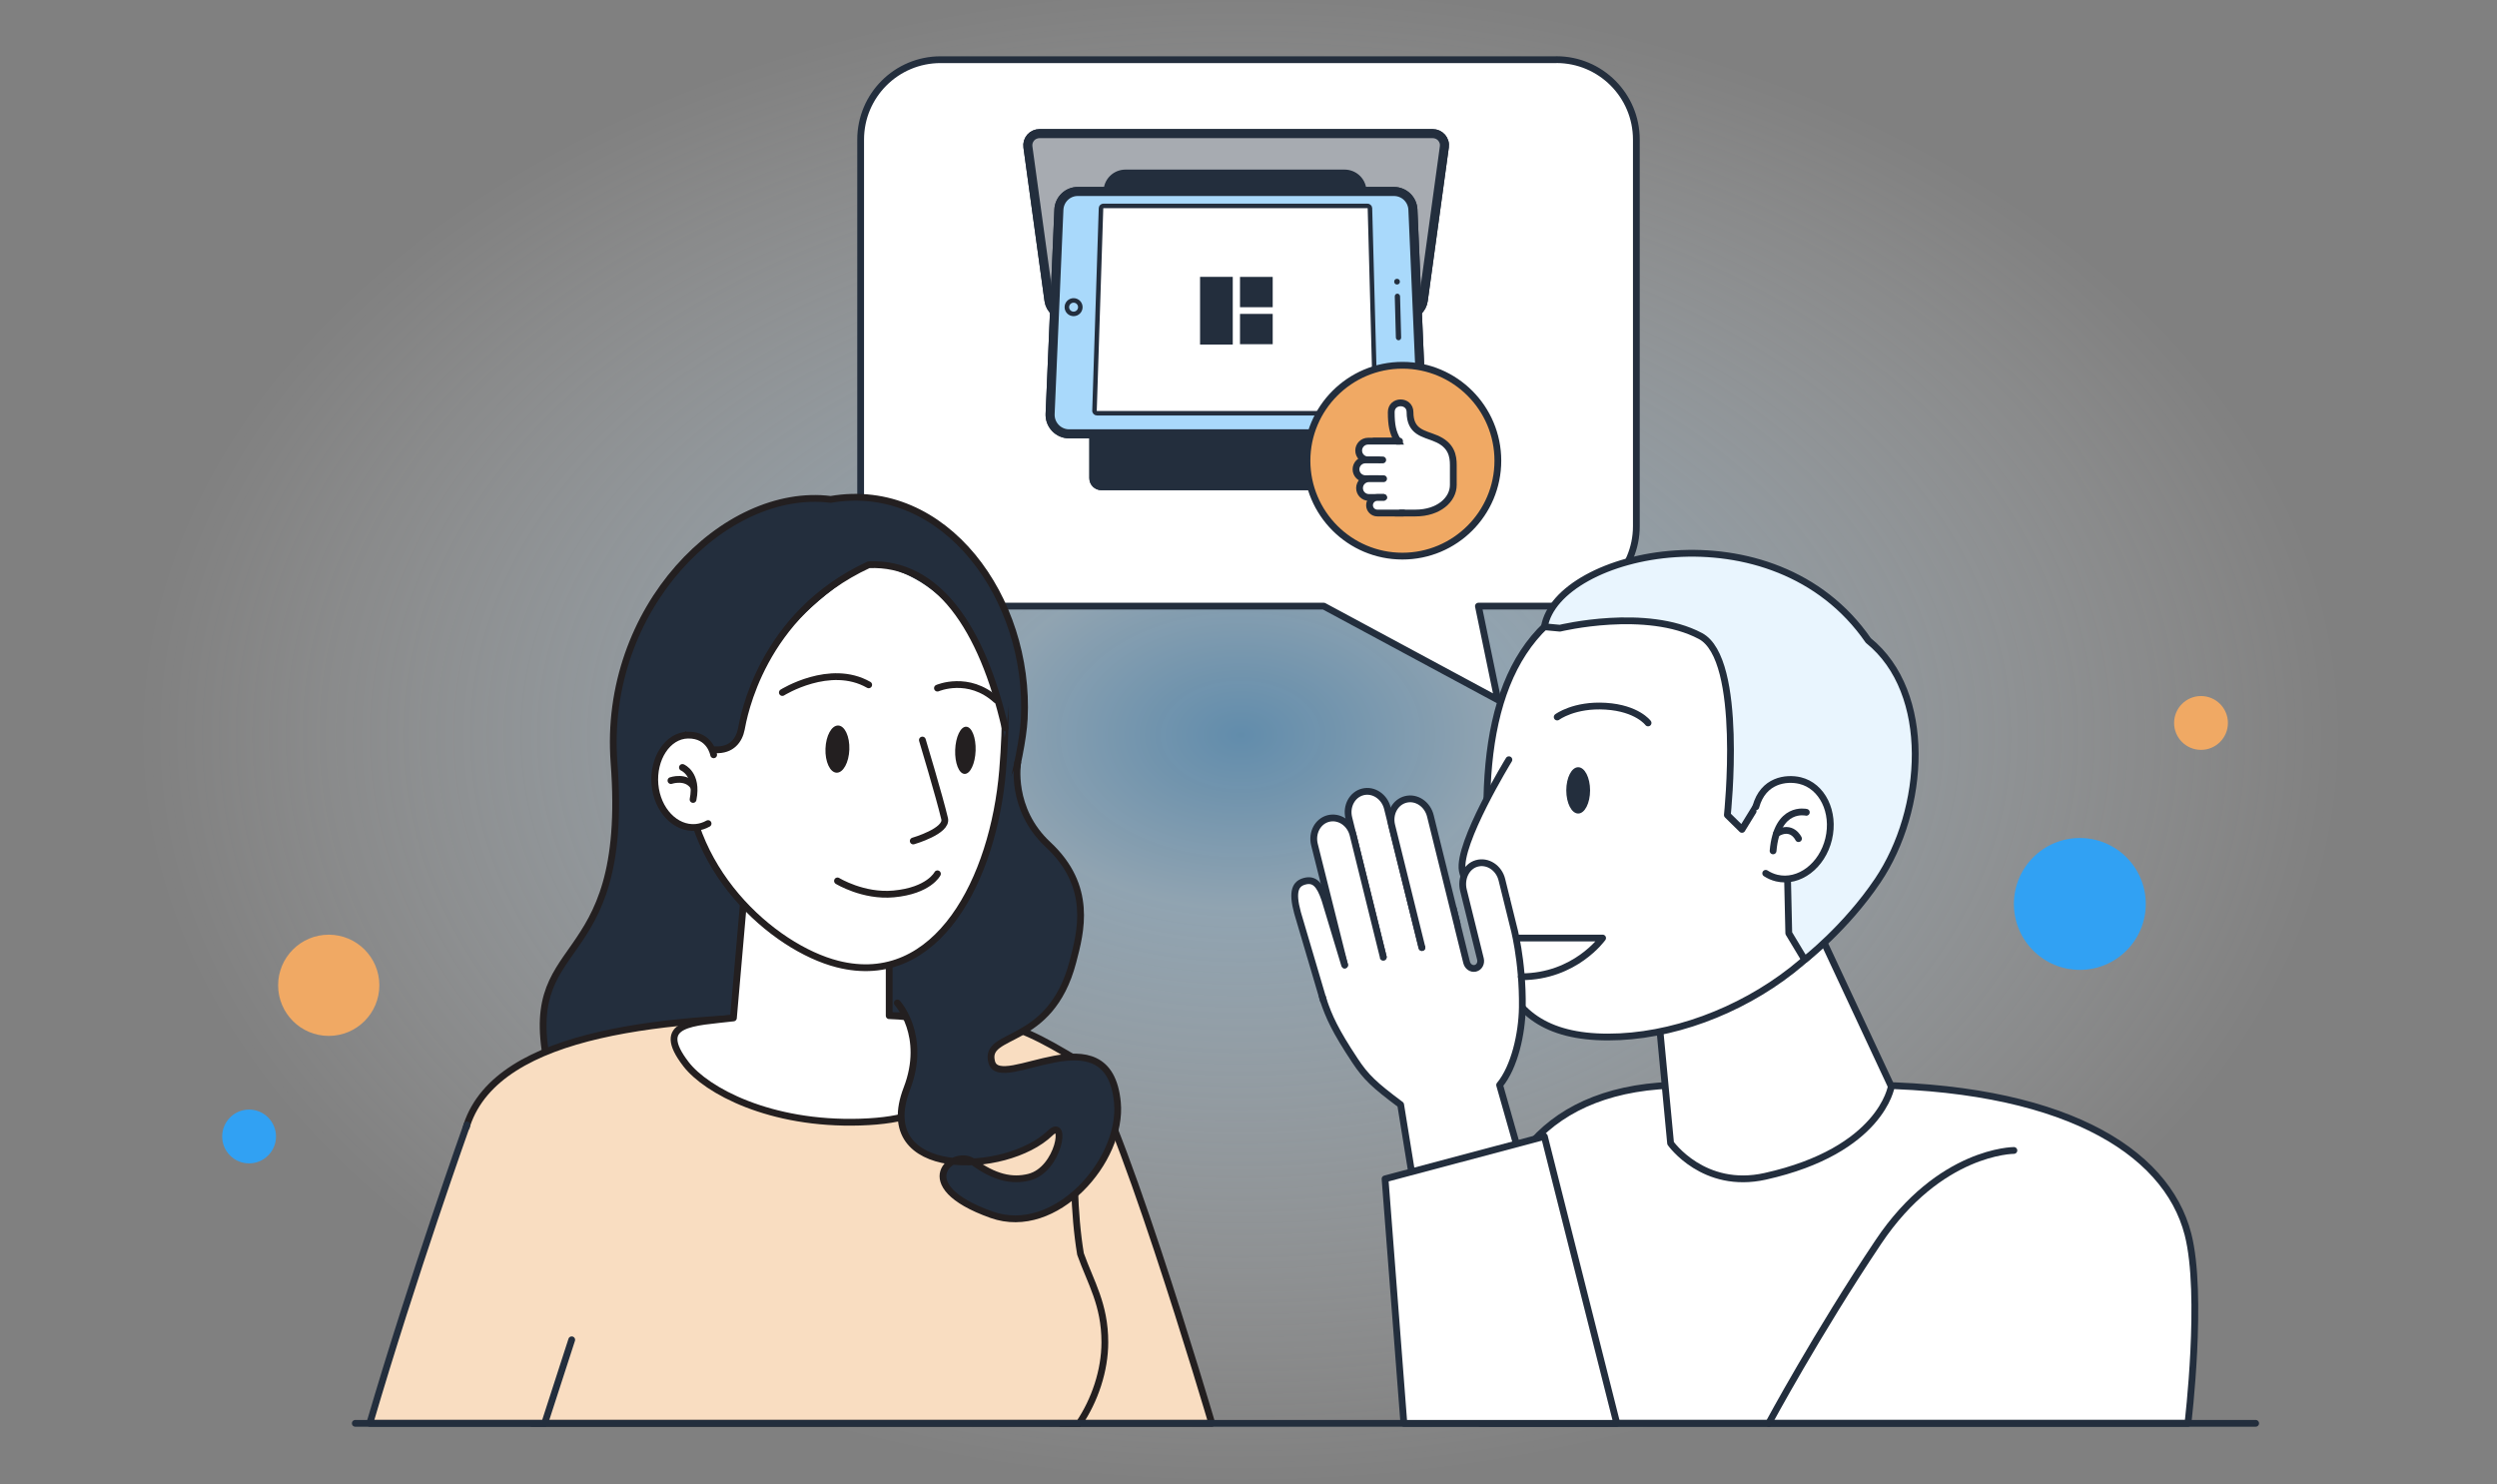 <?xml version="1.0" encoding="UTF-8"?><svg id="Layer_1" xmlns="http://www.w3.org/2000/svg" xmlns:xlink="http://www.w3.org/1999/xlink" viewBox="0 0 552.06 328.21"><rect x="0" y="0" width="552.06" height="328.21" fill="#808080" stroke="none"/><defs><style>.cls-1{fill:#f0a964;}.cls-2{fill:#31a1f3;}.cls-3{fill:#231f20;}.cls-4,.cls-5,.cls-6,.cls-7,.cls-8{fill:#232e3d;}.cls-9,.cls-10{fill:#f9ddc1;}.cls-9,.cls-10,.cls-11,.cls-7,.cls-12,.cls-13,.cls-14,.cls-15,.cls-16{stroke-width:1.5px;}.cls-9,.cls-10,.cls-7,.cls-12,.cls-13,.cls-14,.cls-15,.cls-16{stroke-linecap:round;stroke-linejoin:round;}.cls-9,.cls-5,.cls-17,.cls-18,.cls-19,.cls-6,.cls-20,.cls-21,.cls-22,.cls-11,.cls-12,.cls-14,.cls-23,.cls-15{stroke:#232e3d;}.cls-10,.cls-7,.cls-13,.cls-16{stroke:#231f20;}.cls-5,.cls-17,.cls-18,.cls-19,.cls-6,.cls-20,.cls-21,.cls-22,.cls-11{stroke-miterlimit:10;}.cls-5,.cls-17,.cls-18,.cls-20,.cls-21,.cls-22{stroke-width:2px;}.cls-17{fill:#a9d9fb;}.cls-18{fill:#a7abb1;}.cls-19,.cls-21,.cls-22,.cls-8{fill-rule:evenodd;}.cls-19,.cls-11,.cls-13,.cls-14{fill:#fff;}.cls-20{fill:rgba(35,46,61,.6);}.cls-21{fill:rgba(167,171,177,.3);}.cls-22{fill:rgba(169,217,251,.3);}.cls-24{fill:url(#radial-gradient);opacity:.4;}.cls-12{fill:#e9f5fe;}.cls-23,.cls-15,.cls-16{fill:none;}</style><radialGradient id="radial-gradient" cx="416.77" cy="662.35" fx="416.77" fy="662.35" r="175.28" gradientTransform="translate(-309.2 -466.7) scale(1.4 .95)" gradientUnits="userSpaceOnUse"><stop offset="0" stop-color="#31a1f3" stop-opacity=".95"/><stop offset=".23" stop-color="#a9d9fb"/><stop offset="1" stop-color="#fff" stop-opacity="0"/></radialGradient></defs><rect class="cls-24" x="25.81" width="500.45" height="328.21"/><path class="cls-14" d="M410.98,239.92h-38.71c-30.82,0-43.56,18.77-43.56,43.09l-1.44,31.71h156.46s3.43-28.46,.01-41.78c-4.83-18.81-28.31-33.02-72.76-33.02Z"/><path class="cls-14" d="M366.5,222.67l2.85,30.12s7.28,10.36,20.92,7.32c25.68-5.72,27.87-19.89,27.87-19.89l-16.37-35.04-35.28,17.49Z"/><path class="cls-14" d="M415.96,179.02c0-27.77-12.84-53.11-50.29-50.29-27.69,2.09-36.96,22.51-36.96,50.29s-.97,50.29,26.8,50.29,60.44-22.51,60.44-50.29Z"/><path class="cls-14" d="M333.6,167.99s-11.39,18.58-10.3,24.53,9.79,6.39,9.79,6.39"/><g><path class="cls-14" d="M337.71,261.57l-6.16-21.65c3.29-3.96,4.94-11.35,5.02-17.13,.15-10.58-2.05-18.26-2.05-18.26l-2.47-10c-.65-2.65-3.17-4.29-5.57-3.61-2.32,.66-3.56,3.35-2.93,5.92l2.33,9.42,1.43,5.79c.23,.94-.27,1.86-1.13,2.06-.84,.2-1.7-.38-1.93-1.31l-2.94-11.88-28.35,7.15s-1.68,9.28-.4,13.04,2.58,6.71,7,13.39c2.44,3.69,4.26,5.4,10.11,9.77l3.78,23.28,24.25-6Z"/><path class="cls-14" d="M305.83,211.63l-7.62-30.77c-.64-2.6,.75-5.18,3.11-5.76h0c2.36-.58,4.79,1.05,5.43,3.65l7.62,30.77"/><path class="cls-14" d="M314.38,209.52l-6.68-27c-.64-2.6,.75-5.18,3.11-5.76h0c2.36-.58,4.79,1.05,5.43,3.65l5.92,23.92"/><path class="cls-14" d="M297.28,213.38l-6.67-26.64c-.64-2.6,.75-5.18,3.11-5.76h0c2.36-.58,4.79,1.05,5.43,3.65l6.68,27"/><path class="cls-14" d="M292.57,221.13l-5.7-19.29c-1.33-4.87-.41-6.49,1.65-7h0c2.06-.51,3.26,.71,4.39,4.06l4.37,14.48"/></g><path class="cls-15" d="M335.43,207.42h18.89s-6.06,8.56-17.98,8.56"/><path class="cls-14" d="M344.11,13.2H207.95c-9.76,0-17.67,7.91-17.67,17.67V116.36c0,9.76,7.91,17.67,17.67,17.67h84.73l38.46,20.71-4.28-20.71h17.25c9.76,0,17.67-7.91,17.67-17.67V30.86c0-9.76-7.91-17.67-17.67-17.67Z"/><g><g><path class="cls-20" d="M241.84,95.93h62.33v9.79c0,.45-.18,.87-.49,1.19s-.74,.49-1.19,.49h-58.97c-.45,0-.87-.18-1.19-.49s-.49-.74-.49-1.19v-9.79Z"/><path class="cls-5" d="M241.84,95.93h62.33v9.79c0,.45-.18,.87-.49,1.19s-.74,.49-1.19,.49h-58.97c-.45,0-.87-.18-1.19-.49s-.49-.74-.49-1.19v-9.79Z"/></g><g><path class="cls-21" d="M233.21,68.84c-.71-.62-1.16-1.47-1.29-2.4l-4.66-33.96c-.05-.36-.02-.74,.08-1.09,.11-.35,.29-.68,.53-.96,.24-.28,.54-.5,.88-.65,.34-.15,.7-.23,1.07-.23h86.95c.37,0,.73,.08,1.07,.23,.34,.15,.63,.37,.88,.65,.24,.28,.42,.6,.53,.96,.11,.35,.13,.72,.08,1.09l-4.66,33.96c-.13,.93-.58,1.78-1.29,2.4"/><path class="cls-18" d="M233.21,68.84c-.71-.62-1.16-1.47-1.29-2.4l-4.66-33.96c-.05-.36-.02-.74,.08-1.09,.11-.35,.29-.68,.53-.96,.24-.28,.54-.5,.88-.65,.34-.15,.7-.23,1.07-.23h86.95c.37,0,.73,.08,1.07,.23,.34,.15,.63,.37,.88,.65,.24,.28,.42,.6,.53,.96,.11,.35,.13,.72,.08,1.09l-4.66,33.96c-.13,.93-.58,1.78-1.29,2.4"/></g><path class="cls-6" d="M248.83,38h48.45c1.15,0,2.26,.46,3.07,1.27,.81,.81,1.27,1.92,1.27,3.07h-57.14c0-1.15,.46-2.26,1.27-3.07,.81-.81,1.92-1.27,3.07-1.27Z"/><g><path class="cls-22" d="M310.16,95.93h-73.79c-.57,0-1.13-.11-1.65-.34-.52-.22-.99-.55-1.38-.96-.39-.41-.7-.89-.9-1.42-.2-.53-.29-1.09-.27-1.66l1.94-45.2c.05-1.08,.51-2.1,1.29-2.85,.78-.75,1.82-1.17,2.9-1.16h69.89c1.08,0,2.12,.42,2.9,1.16,.78,.75,1.24,1.77,1.29,2.85l1.96,45.2c.02,.56-.07,1.13-.26,1.66-.2,.53-.5,1.01-.89,1.42-.39,.41-.86,.73-1.38,.96-.52,.22-1.08,.34-1.65,.34Z"/><path class="cls-17" d="M310.16,95.93h-73.79c-.57,0-1.13-.11-1.65-.34-.52-.22-.99-.55-1.38-.96-.39-.41-.7-.89-.9-1.42-.2-.53-.29-1.09-.27-1.66l1.94-45.2c.05-1.08,.51-2.1,1.29-2.85,.78-.75,1.82-1.17,2.9-1.16h69.89c1.08,0,2.12,.42,2.9,1.16,.78,.75,1.24,1.77,1.29,2.85l1.96,45.2c.02,.56-.07,1.13-.26,1.66-.2,.53-.5,1.01-.89,1.42-.39,.41-.86,.73-1.38,.96-.52,.22-1.08,.34-1.65,.34Z"/></g><path class="cls-19" d="M302.3,45.53h-58.35c-.14,0-.27,.05-.37,.15-.1,.1-.16,.23-.16,.37l-1.44,44.77c0,.07,0,.14,.04,.21,.03,.07,.07,.13,.12,.18,.05,.05,.11,.09,.18,.12,.07,.03,.14,.04,.21,.04h61c.07,0,.14-.01,.21-.04,.07-.03,.13-.07,.18-.12s.09-.11,.12-.18,.04-.14,.04-.21l-1.2-44.78c0-.14-.07-.27-.17-.36-.1-.1-.23-.15-.37-.15Z"/><circle class="cls-23" cx="237.36" cy="67.92" r="1.49"/><path class="cls-8" d="M265.32,76.19h7.23v-14.97h-7.23v14.97Z"/><path class="cls-8" d="M274.15,67.93h7.23v-6.7h-7.23v6.7Z"/><path class="cls-8" d="M274.15,76.11h7.23v-6.7h-7.23v6.7Z"/><circle class="cls-4" cx="308.87" cy="62.28" r=".63"/><rect class="cls-4" x="308.49" y="64.94" width="1.17" height="10.32" rx=".59" ry=".59" transform="translate(-1.75 8.21) rotate(-1.52)"/></g><g><g><circle class="cls-1" cx="310.06" cy="101.88" r="21.1"/><path class="cls-4" d="M310.06,81.52c11.22,0,20.35,9.13,20.35,20.35s-9.13,20.35-20.35,20.35-20.35-9.13-20.35-20.35,9.13-20.35,20.35-20.35m0-1.5c-12.07,0-21.85,9.78-21.85,21.85s9.78,21.85,21.85,21.85,21.85-9.78,21.85-21.85-9.78-21.85-21.85-21.85h0Z"/></g><g><path class="cls-11" d="M317.38,96.91c-2.6-1.06-5.64-1.33-5.64-5.77,0-2.74-4.15-2.76-4.15,0s.29,4.51,1.48,6.42h-4.87l-1.19,11.05,5.66,4.83h1.6c.75,.03,1.62,0,2.68,0,5.12,0,8.36-2.96,8.36-6.2v-4.4c0-1.98-.36-4.47-3.93-5.92Z"/><path class="cls-14" d="M305.71,101.7h-3.25c-1.14,0-2.07-.93-2.07-2.07h0c0-1.15,.93-2.08,2.07-2.08h6.97"/><path class="cls-14" d="M304.91,105.85h-3.04c-1.14,0-2.07-.93-2.07-2.07h0c0-1.15,.93-2.08,2.07-2.08h2.93"/><path class="cls-14" d="M305.9,110h-3.25c-1.14,0-2.07-.93-2.07-2.07h0c0-1.15,.93-2.08,2.07-2.08h3.25"/><path class="cls-14" d="M310.27,113.44h-5.76c-.95,0-1.72-.77-1.72-1.72h0c0-.95,.77-1.72,1.72-1.72h1.39"/></g></g><path class="cls-14" d="M344.28,158.55s3.76-2.83,10.73-2.39c6.97,.44,9.36,3.7,9.36,3.7"/><ellipse class="cls-4" cx="348.92" cy="174.77" rx="2.63" ry="5.12"/><g><path class="cls-10" d="M238.5,234.62l-6.3,69.82s.8,4.22,2.35,10.28h33.37s-22.39-75.93-29.41-80.1Z"/><path class="cls-7" d="M226.45,158.97c1.37-26.61-17.56-52.88-42.79-48.54-23.44-2.94-50.47,24.1-47.9,58.22,3.66,48.45-22.06,36.62-14.16,69.04,6.84,28.09,100.95,7.53,92.57-1.33-8.38-8.86,11.35-59.43,12.28-77.39Z"/><path class="cls-10" d="M238.89,277.3c-3.07-18.47-.02-42.46-.38-42.68-17.1-10.29-19.41-10.23-56.7-9.96-33.61,.24-71.55,3.02-78.58,24.08-1.9,5.7,5.91,36.22,14.42,65.98h120.96c3.44-5.11,5.66-11.66,5.66-17.9,0-8.38-3.09-13.12-5.38-19.53Z"/><path class="cls-13" d="M196.59,224.59v-15.74l-32.24-8.99-2.2,25.23c-8.86,1.06-17.69,.87-10.47,10.23,4.48,5.81,18.54,13.42,38.49,12.8,20.83-.65,18.03-9.07,18.03-15.77,0-4.7,.07-7.33-11.61-7.77Z"/><path class="cls-7" d="M225,168.65s-1.77,10.2,6.71,18.1c9.94,9.27,7.25,19.25,5.48,25.98-4.99,18.95-19.79,15.19-17.93,22.12,1.85,6.94,25.86-11.67,27.79,8.95,1.19,12.74-13.63,29.84-27.81,24.81-18.58-6.6-8.35-14.8-4.13-11.71,4.75,3.49,8.65,4.34,12.4,3.4,6.64-1.66,8.48-13.42,4.69-9.77-9.83,9.48-39.38,10.16-31.7-9.81,4.51-11.73-2.11-18.95-2.11-18.95"/><path class="cls-13" d="M221.67,170.34c-2,23.93-14.41,48.45-36.51,42.83-14.21-3.61-34.29-21.28-33.45-45.28,.84-24,19.05-47.68,39.73-46.53,19.64,1.09,33.86,5.51,30.23,48.98Z"/><path class="cls-13" d="M203.93,163.64s3.75,12.45,4.92,17.4c.64,2.73-6.94,4.92-6.94,4.92"/><ellipse class="cls-3" cx="185.16" cy="165.65" rx="5.22" ry="2.64" transform="translate(13.13 344.91) rotate(-88)"/><ellipse class="cls-3" cx="213.46" cy="165.92" rx="5.22" ry="2.26" transform="translate(40.17 373.45) rotate(-88)"/><path class="cls-13" d="M172.97,153.13s10.53-6.6,19.09-1.7"/><path class="cls-13" d="M207.26,152.16s6.87-2.98,13.01,2.62"/><path class="cls-13" d="M157.09,165s-2.03-3.44-5.19-2.59"/><path class="cls-4" d="M192.06,124.87s24.35-.02,30.06,38.25c0,0,8.4-39.74-21.21-44.98-14.57-2.58-8.85,6.73-8.85,6.73Z"/><path class="cls-4" d="M192.06,124.87s-13.2,7.48-21.65,19.32c-7.56,10.59-4.75,28.02-15.92,19.45-34.41-20.21,38.94-65.14,37.57-38.76Z"/><path class="cls-13" d="M156.55,182.11c-.83,.47-1.75,.76-2.72,.85-4.5,.39-8.54-3.86-9.03-9.5-.49-5.64,2.75-10.81,7.27-10.91,4.96-.1,5.71,4.35,5.71,4.35"/><path class="cls-13" d="M150.88,169.7s3.48,1.43,2.35,7.08"/><path class="cls-13" d="M148.34,172.6s3.4-1.16,5.03,1.36"/><path class="cls-16" d="M222.23,160.98c-5.07-22.08-14.97-36.79-30.17-36.1-23.84,11.06-27.69,33.91-28.16,36.34s-2.12,4.76-5.8,4.57"/><path class="cls-9" d="M103.23,248.74s-11.89,33.28-21.47,65.98h38.66c3.27-10.12,5.98-18.46,5.98-18.46"/><path class="cls-13" d="M207.26,193.22s-1.86,3.73-9.7,4.45c-6.7,.62-12.4-2.88-12.4-2.88"/></g><path class="cls-12" d="M341.45,138.59c2.83-16.59,50.57-27.44,71.61,3.03,14.31,11.54,12.66,37.42,2.08,53.11-7.09,10.51-16.14,17.48-16.14,17.48l-3.52-5.85-.27-11.99-6.06-17.52-4.02,6.55-3.23-3.18s3.69-34.45-5.95-39.58c-12-6.38-31.07-1.73-31.07-1.73l-3.43-.32Z"/><g><path class="cls-14" d="M390.38,193.11c.74,.48,1.55,.84,2.43,1.05,4.92,1.18,10.07-2.7,11.49-8.65,1.42-5.95-1.42-11.73-6.34-12.91-3.03-.72-8.16-.11-9.76,5.8"/><path class="cls-15" d="M399.36,179.62s-6.49-1.55-7.35,8.53"/><path class="cls-15" d="M397.63,185.44s-1.45-3.18-4.85-1.13"/></g><line class="cls-15" x1="78.55" y1="314.73" x2="498.7" y2="314.73"/><path class="cls-14" d="M391.04,314.73s10.7-19.89,24.25-40.11c13.55-20.23,29.96-20.23,29.96-20.23"/><polygon class="cls-14" points="310.38 314.73 306.22 260.67 341.45 251.3 357.46 314.73 310.38 314.73"/><circle class="cls-1" cx="486.62" cy="159.86" r="5.95"/><circle class="cls-2" cx="459.83" cy="199.88" r="14.58"/><circle class="cls-2" cx="55.07" cy="251.3" r="5.95"/><circle class="cls-1" cx="72.68" cy="217.87" r="11.19"/></svg>